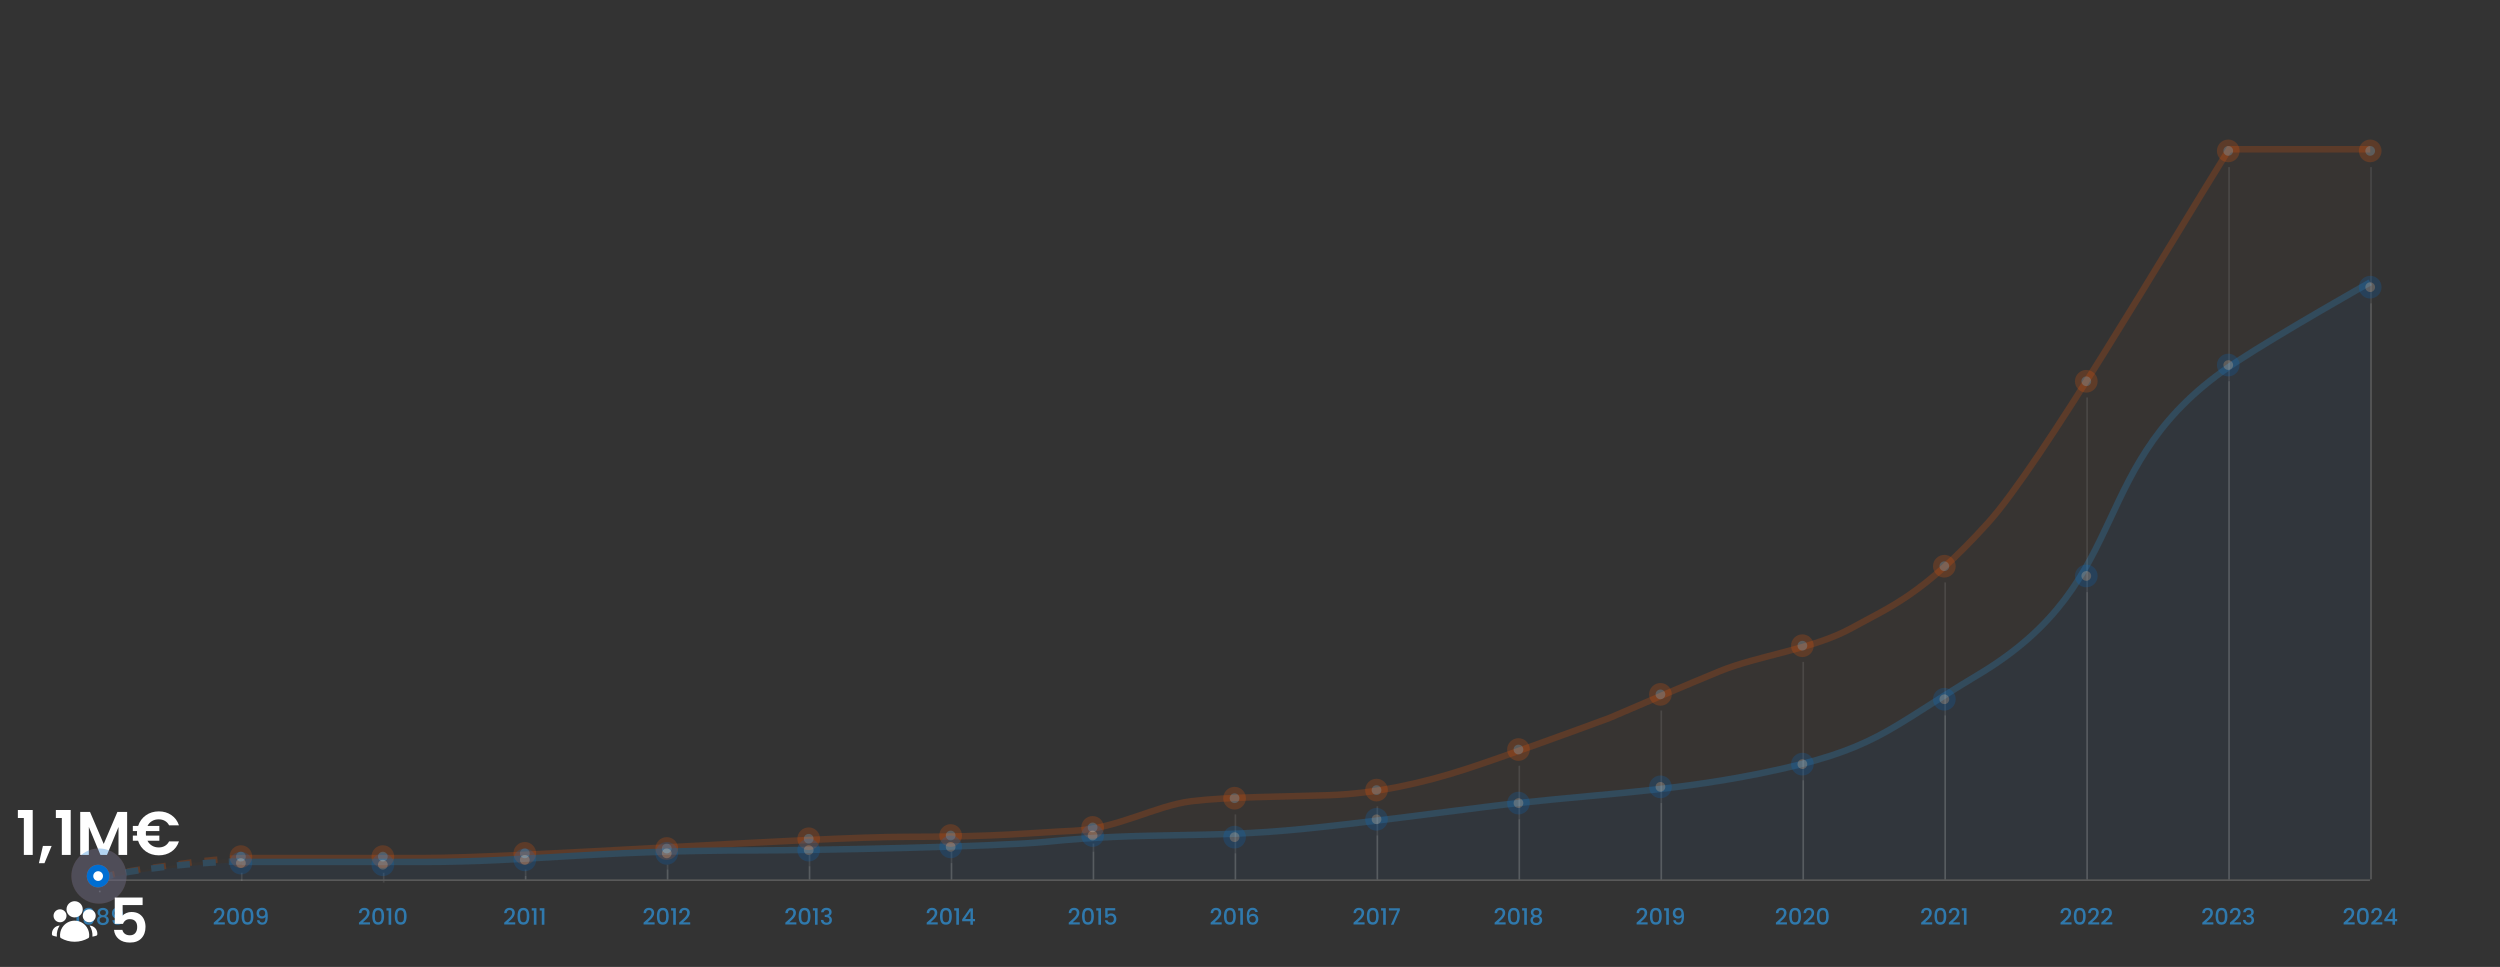 <svg width="1541" height="596" viewBox="0 0 1541 596" fill="none" xmlns="http://www.w3.org/2000/svg">
<rect x="0" y="0" width="1541" height="596" fill="#333333" stroke="none"/>
<g opacity="0.2">
<path d="M1461 92H1374C1335.47 153.92 1257.66 286.69 1225.29 322.411C1184.84 367.063 1165.02 373.97 1141.5 387.045C1117.97 400.119 1083.7 404.067 1060.17 413.688C1041.35 421.384 1006.92 436.137 992.063 442.551C971.836 450.034 925.933 466.776 904.137 473.881C876.893 482.762 847.997 489.176 819.101 490.162C790.205 491.149 756.769 491.149 734.478 493.863C712.187 496.576 688.657 510.885 661.413 512.118C634.168 513.352 616.831 515.819 559.039 515.819C501.248 515.819 318.792 528.893 261 528.893H149" stroke="#FF5900" stroke-width="4"/>
<path d="M150 529C141.419 529 124.5 530.5 107.5 533C92.219 535.247 69.215 537.667 61 542" stroke="#FF5900" stroke-width="4" stroke-dasharray="8 8"/>
<path opacity="0.1" d="M1374 92H1461V542H61C79.46 537.631 125.056 528.894 159.765 528.894L261 528.893C318.792 528.893 501.248 515.819 559.039 515.819C616.831 515.819 634.168 513.352 661.413 512.118C688.657 510.885 712.187 496.576 734.478 493.863C756.769 491.149 790.205 491.149 819.101 490.162C847.997 489.176 876.893 482.762 904.137 473.881C925.933 466.776 971.836 450.034 992.063 442.551C1006.92 436.137 1041.35 421.384 1060.17 413.688C1083.7 404.067 1117.97 400.12 1141.5 387.045C1165.02 373.97 1184.84 367.063 1225.29 322.411C1257.66 286.69 1335.47 153.92 1374 92Z" fill="#FF5900"/>
<path opacity="0.4" d="M1378.37 223.161C1406.23 204.919 1461 174 1461 174V542H61C79.46 538.427 125.056 531.281 159.765 531.281L261 531.282C327.467 531.282 364.293 524.183 466.689 524.183C498.648 524.183 614.971 521.973 645.431 518.84C706.082 512.602 743.017 517.058 803.684 510.9C838.905 507.324 879.871 501.924 914.892 497.465C976.629 489.605 1024.32 488.986 1084.65 476.804C1156.71 462.254 1162.06 450.131 1219.38 415.887C1318.44 356.711 1283.19 285.468 1378.37 223.161Z" fill="#0058AA"/>
<path d="M1461 174C1461 174 1406.23 204.919 1378.37 223.161C1283.19 285.468 1318.44 356.711 1219.38 415.887C1162.06 450.131 1156.71 462.254 1084.65 476.804C1024.32 488.986 976.629 489.605 914.892 497.465C879.871 501.924 838.905 507.324 803.684 510.9C743.017 517.058 706.082 512.602 645.431 518.84C614.971 521.973 498.648 524.183 466.689 524.183C364.293 524.183 327.467 531.282 261 531.282H149" stroke="#2DA8FF" stroke-width="4"/>
<path d="M149 531C140.516 531 121 532 104.5 534C89.339 535.838 69.122 538.333 61 542" stroke="#2DA8FF" stroke-width="4" stroke-dasharray="8 8"/>
</g>
<mask id="path-7-inside-1_1_5113" fill="white">
<path d="M61 542H1461V573H61V542Z"/>
</mask>
<path d="M61 542V543H1461V542V541H61V542Z" fill="white" fill-opacity="0.2" mask="url(#path-7-inside-1_1_5113)"/>
<g opacity="0.6">
<path d="M45.832 561.25V559.794H48.744V570H47.134V561.25H45.832ZM52.925 567.228C53.018 567.695 53.219 568.049 53.527 568.292C53.835 568.535 54.25 568.656 54.773 568.656C55.435 568.656 55.921 568.395 56.229 567.872C56.537 567.349 56.691 566.458 56.691 565.198C56.467 565.515 56.149 565.763 55.739 565.94C55.337 566.108 54.899 566.192 54.423 566.192C53.816 566.192 53.265 566.071 52.771 565.828C52.276 565.576 51.884 565.207 51.595 564.722C51.315 564.227 51.175 563.63 51.175 562.93C51.175 561.903 51.473 561.087 52.071 560.48C52.677 559.864 53.508 559.556 54.563 559.556C55.832 559.556 56.733 559.981 57.265 560.83C57.806 561.67 58.077 562.963 58.077 564.708C58.077 565.912 57.974 566.897 57.769 567.662C57.573 568.427 57.227 569.006 56.733 569.398C56.238 569.79 55.552 569.986 54.675 569.986C53.676 569.986 52.906 569.725 52.365 569.202C51.823 568.679 51.52 568.021 51.455 567.228H52.925ZM54.703 564.848C55.263 564.848 55.701 564.675 56.019 564.33C56.345 563.975 56.509 563.509 56.509 562.93C56.509 562.286 56.336 561.787 55.991 561.432C55.655 561.068 55.193 560.886 54.605 560.886C54.017 560.886 53.55 561.073 53.205 561.446C52.869 561.81 52.701 562.291 52.701 562.888C52.701 563.457 52.864 563.929 53.191 564.302C53.527 564.666 54.031 564.848 54.703 564.848ZM61.545 564.666C60.575 564.181 60.09 563.415 60.09 562.37C60.09 561.866 60.215 561.404 60.468 560.984C60.719 560.564 61.097 560.233 61.602 559.99C62.105 559.738 62.721 559.612 63.45 559.612C64.168 559.612 64.779 559.738 65.284 559.99C65.797 560.233 66.18 560.564 66.431 560.984C66.683 561.404 66.809 561.866 66.809 562.37C66.809 562.893 66.674 563.355 66.403 563.756C66.142 564.148 65.792 564.451 65.353 564.666C65.885 564.862 66.305 565.184 66.614 565.632C66.921 566.071 67.076 566.589 67.076 567.186C67.076 567.793 66.921 568.329 66.614 568.796C66.305 569.263 65.876 569.622 65.326 569.874C64.775 570.126 64.15 570.252 63.45 570.252C62.749 570.252 62.124 570.126 61.574 569.874C61.032 569.622 60.608 569.263 60.3 568.796C59.992 568.329 59.837 567.793 59.837 567.186C59.837 566.579 59.992 566.057 60.3 565.618C60.608 565.179 61.023 564.862 61.545 564.666ZM65.284 562.566C65.284 562.043 65.12 561.642 64.793 561.362C64.467 561.082 64.019 560.942 63.45 560.942C62.889 560.942 62.446 561.082 62.12 561.362C61.793 561.642 61.63 562.048 61.63 562.58C61.63 563.047 61.797 563.429 62.133 563.728C62.479 564.017 62.917 564.162 63.45 564.162C63.981 564.162 64.42 564.013 64.766 563.714C65.111 563.415 65.284 563.033 65.284 562.566ZM63.45 565.366C62.834 565.366 62.33 565.52 61.938 565.828C61.555 566.127 61.364 566.561 61.364 567.13C61.364 567.662 61.55 568.096 61.923 568.432C62.297 568.759 62.806 568.922 63.45 568.922C64.084 568.922 64.584 568.754 64.948 568.418C65.321 568.082 65.507 567.653 65.507 567.13C65.507 566.57 65.316 566.136 64.933 565.828C64.56 565.52 64.066 565.366 63.45 565.366ZM70.739 567.228C70.832 567.695 71.033 568.049 71.341 568.292C71.649 568.535 72.064 568.656 72.587 568.656C73.25 568.656 73.735 568.395 74.043 567.872C74.351 567.349 74.505 566.458 74.505 565.198C74.281 565.515 73.964 565.763 73.553 565.94C73.152 566.108 72.713 566.192 72.237 566.192C71.63 566.192 71.08 566.071 70.585 565.828C70.091 565.576 69.698 565.207 69.409 564.722C69.129 564.227 68.989 563.63 68.989 562.93C68.989 561.903 69.288 561.087 69.885 560.48C70.492 559.864 71.323 559.556 72.377 559.556C73.647 559.556 74.547 559.981 75.079 560.83C75.621 561.67 75.891 562.963 75.891 564.708C75.891 565.912 75.788 566.897 75.583 567.662C75.387 568.427 75.042 569.006 74.547 569.398C74.052 569.79 73.367 569.986 72.489 569.986C71.49 569.986 70.721 569.725 70.179 569.202C69.638 568.679 69.335 568.021 69.269 567.228H70.739ZM72.517 564.848C73.077 564.848 73.516 564.675 73.833 564.33C74.16 563.975 74.323 563.509 74.323 562.93C74.323 562.286 74.15 561.787 73.805 561.432C73.469 561.068 73.007 560.886 72.419 560.886C71.831 560.886 71.365 561.073 71.019 561.446C70.683 561.81 70.515 562.291 70.515 562.888C70.515 563.457 70.678 563.929 71.005 564.302C71.341 564.666 71.845 564.848 72.517 564.848Z" fill="#2DA8FF"/>
</g>
<g opacity="0.6">
<path d="M132.77 567.83C133.666 567.055 134.371 566.421 134.884 565.926C135.407 565.422 135.841 564.899 136.186 564.358C136.531 563.817 136.704 563.275 136.704 562.734C136.704 562.174 136.569 561.735 136.298 561.418C136.037 561.101 135.621 560.942 135.052 560.942C134.501 560.942 134.072 561.119 133.764 561.474C133.465 561.819 133.307 562.286 133.288 562.874H131.748C131.776 561.81 132.093 560.998 132.7 560.438C133.316 559.869 134.095 559.584 135.038 559.584C136.055 559.584 136.849 559.864 137.418 560.424C137.997 560.984 138.286 561.731 138.286 562.664C138.286 563.336 138.113 563.985 137.768 564.61C137.432 565.226 137.026 565.781 136.55 566.276C136.083 566.761 135.486 567.326 134.758 567.97L134.128 568.53H138.566V569.86H131.762V568.698L132.77 567.83ZM139.968 564.764C139.968 563.149 140.239 561.889 140.78 560.984C141.331 560.069 142.273 559.612 143.608 559.612C144.943 559.612 145.881 560.069 146.422 560.984C146.973 561.889 147.248 563.149 147.248 564.764C147.248 566.397 146.973 567.676 146.422 568.6C145.881 569.515 144.943 569.972 143.608 569.972C142.273 569.972 141.331 569.515 140.78 568.6C140.239 567.676 139.968 566.397 139.968 564.764ZM145.68 564.764C145.68 564.008 145.629 563.369 145.526 562.846C145.433 562.323 145.237 561.899 144.938 561.572C144.639 561.236 144.196 561.068 143.608 561.068C143.02 561.068 142.577 561.236 142.278 561.572C141.979 561.899 141.779 562.323 141.676 562.846C141.583 563.369 141.536 564.008 141.536 564.764C141.536 565.548 141.583 566.206 141.676 566.738C141.769 567.27 141.965 567.699 142.264 568.026C142.572 568.353 143.02 568.516 143.608 568.516C144.196 568.516 144.639 568.353 144.938 568.026C145.246 567.699 145.447 567.27 145.54 566.738C145.633 566.206 145.68 565.548 145.68 564.764ZM148.937 564.764C148.937 563.149 149.207 561.889 149.749 560.984C150.299 560.069 151.242 559.612 152.577 559.612C153.911 559.612 154.849 560.069 155.391 560.984C155.941 561.889 156.217 563.149 156.217 564.764C156.217 566.397 155.941 567.676 155.391 568.6C154.849 569.515 153.911 569.972 152.577 569.972C151.242 569.972 150.299 569.515 149.749 568.6C149.207 567.676 148.937 566.397 148.937 564.764ZM154.649 564.764C154.649 564.008 154.597 563.369 154.495 562.846C154.401 562.323 154.205 561.899 153.907 561.572C153.608 561.236 153.165 561.068 152.577 561.068C151.989 561.068 151.545 561.236 151.247 561.572C150.948 561.899 150.747 562.323 150.645 562.846C150.551 563.369 150.505 564.008 150.505 564.764C150.505 565.548 150.551 566.206 150.645 566.738C150.738 567.27 150.934 567.699 151.233 568.026C151.541 568.353 151.989 568.516 152.577 568.516C153.165 568.516 153.608 568.353 153.907 568.026C154.215 567.699 154.415 567.27 154.509 566.738C154.602 566.206 154.649 565.548 154.649 564.764ZM159.893 567.228C159.987 567.695 160.187 568.049 160.495 568.292C160.803 568.535 161.219 568.656 161.741 568.656C162.404 568.656 162.889 568.395 163.197 567.872C163.505 567.349 163.659 566.458 163.659 565.198C163.435 565.515 163.118 565.763 162.707 565.94C162.306 566.108 161.867 566.192 161.391 566.192C160.785 566.192 160.234 566.071 159.739 565.828C159.245 565.576 158.853 565.207 158.563 564.722C158.283 564.227 158.143 563.63 158.143 562.93C158.143 561.903 158.442 561.087 159.039 560.48C159.646 559.864 160.477 559.556 161.531 559.556C162.801 559.556 163.701 559.981 164.233 560.83C164.775 561.67 165.045 562.963 165.045 564.708C165.045 565.912 164.943 566.897 164.737 567.662C164.541 568.427 164.196 569.006 163.701 569.398C163.207 569.79 162.521 569.986 161.643 569.986C160.645 569.986 159.875 569.725 159.333 569.202C158.792 568.679 158.489 568.021 158.423 567.228H159.893ZM161.671 564.848C162.231 564.848 162.67 564.675 162.987 564.33C163.314 563.975 163.477 563.509 163.477 562.93C163.477 562.286 163.305 561.787 162.959 561.432C162.623 561.068 162.161 560.886 161.573 560.886C160.985 560.886 160.519 561.073 160.173 561.446C159.837 561.81 159.669 562.291 159.669 562.888C159.669 563.457 159.833 563.929 160.159 564.302C160.495 564.666 160.999 564.848 161.671 564.848Z" fill="#2DA8FF"/>
</g>
<g opacity="0.6">
<path d="M222.266 567.83C223.162 567.055 223.867 566.421 224.38 565.926C224.903 565.422 225.337 564.899 225.682 564.358C226.027 563.817 226.2 563.275 226.2 562.734C226.2 562.174 226.065 561.735 225.794 561.418C225.533 561.101 225.117 560.942 224.548 560.942C223.997 560.942 223.568 561.119 223.26 561.474C222.961 561.819 222.803 562.286 222.784 562.874H221.244C221.272 561.81 221.589 560.998 222.196 560.438C222.812 559.869 223.591 559.584 224.534 559.584C225.551 559.584 226.345 559.864 226.914 560.424C227.493 560.984 227.782 561.731 227.782 562.664C227.782 563.336 227.609 563.985 227.264 564.61C226.928 565.226 226.522 565.781 226.046 566.276C225.579 566.761 224.982 567.326 224.254 567.97L223.624 568.53H228.062V569.86H221.258V568.698L222.266 567.83ZM229.464 564.764C229.464 563.149 229.735 561.889 230.276 560.984C230.827 560.069 231.769 559.612 233.104 559.612C234.439 559.612 235.377 560.069 235.918 560.984C236.469 561.889 236.744 563.149 236.744 564.764C236.744 566.397 236.469 567.676 235.918 568.6C235.377 569.515 234.439 569.972 233.104 569.972C231.769 569.972 230.827 569.515 230.276 568.6C229.735 567.676 229.464 566.397 229.464 564.764ZM235.176 564.764C235.176 564.008 235.125 563.369 235.022 562.846C234.929 562.323 234.733 561.899 234.434 561.572C234.135 561.236 233.692 561.068 233.104 561.068C232.516 561.068 232.073 561.236 231.774 561.572C231.475 561.899 231.275 562.323 231.172 562.846C231.079 563.369 231.032 564.008 231.032 564.764C231.032 565.548 231.079 566.206 231.172 566.738C231.265 567.27 231.461 567.699 231.76 568.026C232.068 568.353 232.516 568.516 233.104 568.516C233.692 568.516 234.135 568.353 234.434 568.026C234.742 567.699 234.943 567.27 235.036 566.738C235.129 566.206 235.176 565.548 235.176 564.764ZM238.223 561.25V559.794H241.135V570H239.525V561.25H238.223ZM243.327 564.764C243.327 563.149 243.598 561.889 244.139 560.984C244.69 560.069 245.633 559.612 246.967 559.612C248.302 559.612 249.24 560.069 249.781 560.984C250.332 561.889 250.607 563.149 250.607 564.764C250.607 566.397 250.332 567.676 249.781 568.6C249.24 569.515 248.302 569.972 246.967 569.972C245.633 569.972 244.69 569.515 244.139 568.6C243.598 567.676 243.327 566.397 243.327 564.764ZM249.039 564.764C249.039 564.008 248.988 563.369 248.885 562.846C248.792 562.323 248.596 561.899 248.297 561.572C247.999 561.236 247.555 561.068 246.967 561.068C246.379 561.068 245.936 561.236 245.637 561.572C245.339 561.899 245.138 562.323 245.035 562.846C244.942 563.369 244.895 564.008 244.895 564.764C244.895 565.548 244.942 566.206 245.035 566.738C245.129 567.27 245.325 567.699 245.623 568.026C245.931 568.353 246.379 568.516 246.967 568.516C247.555 568.516 247.999 568.353 248.297 568.026C248.605 567.699 248.806 567.27 248.899 566.738C248.993 566.206 249.039 565.548 249.039 564.764Z" fill="#2DA8FF"/>
</g>
<g opacity="0.6">
<path d="M311.803 567.83C312.699 567.055 313.404 566.421 313.917 565.926C314.44 565.422 314.874 564.899 315.219 564.358C315.564 563.817 315.737 563.275 315.737 562.734C315.737 562.174 315.602 561.735 315.331 561.418C315.07 561.101 314.654 560.942 314.085 560.942C313.534 560.942 313.105 561.119 312.797 561.474C312.498 561.819 312.34 562.286 312.321 562.874H310.781C310.809 561.81 311.126 560.998 311.733 560.438C312.349 559.869 313.128 559.584 314.071 559.584C315.088 559.584 315.882 559.864 316.451 560.424C317.03 560.984 317.319 561.731 317.319 562.664C317.319 563.336 317.146 563.985 316.801 564.61C316.465 565.226 316.059 565.781 315.583 566.276C315.116 566.761 314.519 567.326 313.791 567.97L313.161 568.53H317.599V569.86H310.795V568.698L311.803 567.83ZM319.001 564.764C319.001 563.149 319.272 561.889 319.813 560.984C320.364 560.069 321.307 559.612 322.641 559.612C323.976 559.612 324.914 560.069 325.455 560.984C326.006 561.889 326.281 563.149 326.281 564.764C326.281 566.397 326.006 567.676 325.455 568.6C324.914 569.515 323.976 569.972 322.641 569.972C321.307 569.972 320.364 569.515 319.813 568.6C319.272 567.676 319.001 566.397 319.001 564.764ZM324.713 564.764C324.713 564.008 324.662 563.369 324.559 562.846C324.466 562.323 324.27 561.899 323.971 561.572C323.673 561.236 323.229 561.068 322.641 561.068C322.053 561.068 321.61 561.236 321.311 561.572C321.013 561.899 320.812 562.323 320.709 562.846C320.616 563.369 320.569 564.008 320.569 564.764C320.569 565.548 320.616 566.206 320.709 566.738C320.803 567.27 320.999 567.699 321.297 568.026C321.605 568.353 322.053 568.516 322.641 568.516C323.229 568.516 323.673 568.353 323.971 568.026C324.279 567.699 324.48 567.27 324.573 566.738C324.667 566.206 324.713 565.548 324.713 564.764ZM327.76 561.25V559.794H330.672V570H329.062V561.25H327.76ZM332.654 561.25V559.794H335.566V570H333.956V561.25H332.654Z" fill="#2DA8FF"/>
</g>
<g opacity="0.6">
<path d="M397.71 567.83C398.606 567.055 399.311 566.421 399.824 565.926C400.347 565.422 400.781 564.899 401.126 564.358C401.472 563.817 401.644 563.275 401.644 562.734C401.644 562.174 401.509 561.735 401.238 561.418C400.977 561.101 400.562 560.942 399.992 560.942C399.442 560.942 399.012 561.119 398.704 561.474C398.406 561.819 398.247 562.286 398.228 562.874H396.688C396.716 561.81 397.034 560.998 397.64 560.438C398.256 559.869 399.036 559.584 399.978 559.584C400.996 559.584 401.789 559.864 402.358 560.424C402.937 560.984 403.226 561.731 403.226 562.664C403.226 563.336 403.054 563.985 402.708 564.61C402.372 565.226 401.966 565.781 401.49 566.276C401.024 566.761 400.426 567.326 399.698 567.97L399.068 568.53H403.506V569.86H396.702V568.698L397.71 567.83ZM404.908 564.764C404.908 563.149 405.179 561.889 405.72 560.984C406.271 560.069 407.214 559.612 408.548 559.612C409.883 559.612 410.821 560.069 411.362 560.984C411.913 561.889 412.188 563.149 412.188 564.764C412.188 566.397 411.913 567.676 411.362 568.6C410.821 569.515 409.883 569.972 408.548 569.972C407.214 569.972 406.271 569.515 405.72 568.6C405.179 567.676 404.908 566.397 404.908 564.764ZM410.62 564.764C410.62 564.008 410.569 563.369 410.466 562.846C410.373 562.323 410.177 561.899 409.878 561.572C409.58 561.236 409.136 561.068 408.548 561.068C407.96 561.068 407.517 561.236 407.218 561.572C406.92 561.899 406.719 562.323 406.616 562.846C406.523 563.369 406.476 564.008 406.476 564.764C406.476 565.548 406.523 566.206 406.616 566.738C406.71 567.27 406.906 567.699 407.204 568.026C407.512 568.353 407.96 568.516 408.548 568.516C409.136 568.516 409.58 568.353 409.878 568.026C410.186 567.699 410.387 567.27 410.48 566.738C410.574 566.206 410.62 565.548 410.62 564.764ZM413.667 561.25V559.794H416.579V570H414.969V561.25H413.667ZM419.654 567.83C420.55 567.055 421.254 566.421 421.768 565.926C422.29 565.422 422.724 564.899 423.07 564.358C423.415 563.817 423.588 563.275 423.588 562.734C423.588 562.174 423.452 561.735 423.182 561.418C422.92 561.101 422.505 560.942 421.936 560.942C421.385 560.942 420.956 561.119 420.648 561.474C420.349 561.819 420.19 562.286 420.172 562.874H418.632C418.66 561.81 418.977 560.998 419.584 560.438C420.2 559.869 420.979 559.584 421.922 559.584C422.939 559.584 423.732 559.864 424.302 560.424C424.88 560.984 425.17 561.731 425.17 562.664C425.17 563.336 424.997 563.985 424.652 564.61C424.316 565.226 423.91 565.781 423.434 566.276C422.967 566.761 422.37 567.326 421.642 567.97L421.012 568.53H425.45V569.86H418.646V568.698L419.654 567.83Z" fill="#2DA8FF"/>
</g>
<g opacity="0.6">
<path d="M485.094 567.83C485.99 567.055 486.695 566.421 487.208 565.926C487.731 565.422 488.165 564.899 488.51 564.358C488.855 563.817 489.028 563.275 489.028 562.734C489.028 562.174 488.893 561.735 488.622 561.418C488.361 561.101 487.945 560.942 487.376 560.942C486.825 560.942 486.396 561.119 486.088 561.474C485.789 561.819 485.631 562.286 485.612 562.874H484.072C484.1 561.81 484.417 560.998 485.024 560.438C485.64 559.869 486.419 559.584 487.362 559.584C488.379 559.584 489.173 559.864 489.742 560.424C490.321 560.984 490.61 561.731 490.61 562.664C490.61 563.336 490.437 563.985 490.092 564.61C489.756 565.226 489.35 565.781 488.874 566.276C488.407 566.761 487.81 567.326 487.082 567.97L486.452 568.53H490.89V569.86H484.086V568.698L485.094 567.83ZM492.292 564.764C492.292 563.149 492.563 561.889 493.104 560.984C493.655 560.069 494.598 559.612 495.932 559.612C497.267 559.612 498.205 560.069 498.746 560.984C499.297 561.889 499.572 563.149 499.572 564.764C499.572 566.397 499.297 567.676 498.746 568.6C498.205 569.515 497.267 569.972 495.932 569.972C494.598 569.972 493.655 569.515 493.104 568.6C492.563 567.676 492.292 566.397 492.292 564.764ZM498.004 564.764C498.004 564.008 497.953 563.369 497.85 562.846C497.757 562.323 497.561 561.899 497.262 561.572C496.964 561.236 496.52 561.068 495.932 561.068C495.344 561.068 494.901 561.236 494.602 561.572C494.304 561.899 494.103 562.323 494 562.846C493.907 563.369 493.86 564.008 493.86 564.764C493.86 565.548 493.907 566.206 494 566.738C494.094 567.27 494.29 567.699 494.588 568.026C494.896 568.353 495.344 568.516 495.932 568.516C496.52 568.516 496.964 568.353 497.262 568.026C497.57 567.699 497.771 567.27 497.864 566.738C497.958 566.206 498.004 565.548 498.004 564.764ZM501.051 561.25V559.794H503.963V570H502.353V561.25H501.051ZM506.127 562.314C506.183 561.446 506.515 560.769 507.121 560.284C507.737 559.799 508.521 559.556 509.473 559.556C510.127 559.556 510.691 559.673 511.167 559.906C511.643 560.139 512.003 560.457 512.245 560.858C512.488 561.259 512.609 561.712 512.609 562.216C512.609 562.795 512.455 563.289 512.147 563.7C511.839 564.111 511.471 564.386 511.041 564.526V564.582C511.592 564.75 512.021 565.058 512.329 565.506C512.637 565.945 512.791 566.509 512.791 567.2C512.791 567.751 512.665 568.241 512.413 568.67C512.161 569.099 511.788 569.44 511.293 569.692C510.799 569.935 510.206 570.056 509.515 570.056C508.507 570.056 507.677 569.799 507.023 569.286C506.379 568.763 506.034 568.017 505.987 567.046H507.527C507.565 567.541 507.756 567.947 508.101 568.264C508.447 568.572 508.913 568.726 509.501 568.726C510.071 568.726 510.509 568.572 510.817 568.264C511.125 567.947 511.279 567.541 511.279 567.046C511.279 566.393 511.069 565.931 510.649 565.66C510.239 565.38 509.604 565.24 508.745 565.24H508.381V563.924H508.759C509.515 563.915 510.089 563.789 510.481 563.546C510.883 563.303 511.083 562.921 511.083 562.398C511.083 561.95 510.939 561.595 510.649 561.334C510.36 561.063 509.949 560.928 509.417 560.928C508.895 560.928 508.489 561.063 508.199 561.334C507.91 561.595 507.737 561.922 507.681 562.314H506.127Z" fill="#2DA8FF"/>
</g>
<g opacity="0.6">
<path d="M572.218 567.83C573.114 567.055 573.819 566.421 574.332 565.926C574.855 565.422 575.289 564.899 575.634 564.358C575.979 563.817 576.152 563.275 576.152 562.734C576.152 562.174 576.017 561.735 575.746 561.418C575.485 561.101 575.069 560.942 574.5 560.942C573.949 560.942 573.52 561.119 573.212 561.474C572.913 561.819 572.755 562.286 572.736 562.874H571.196C571.224 561.81 571.541 560.998 572.148 560.438C572.764 559.869 573.543 559.584 574.486 559.584C575.503 559.584 576.297 559.864 576.866 560.424C577.445 560.984 577.734 561.731 577.734 562.664C577.734 563.336 577.561 563.985 577.216 564.61C576.88 565.226 576.474 565.781 575.998 566.276C575.531 566.761 574.934 567.326 574.206 567.97L573.576 568.53H578.014V569.86H571.21V568.698L572.218 567.83ZM579.416 564.764C579.416 563.149 579.687 561.889 580.228 560.984C580.779 560.069 581.722 559.612 583.056 559.612C584.391 559.612 585.329 560.069 585.87 560.984C586.421 561.889 586.696 563.149 586.696 564.764C586.696 566.397 586.421 567.676 585.87 568.6C585.329 569.515 584.391 569.972 583.056 569.972C581.722 569.972 580.779 569.515 580.228 568.6C579.687 567.676 579.416 566.397 579.416 564.764ZM585.128 564.764C585.128 564.008 585.077 563.369 584.974 562.846C584.881 562.323 584.685 561.899 584.386 561.572C584.088 561.236 583.644 561.068 583.056 561.068C582.468 561.068 582.025 561.236 581.726 561.572C581.428 561.899 581.227 562.323 581.124 562.846C581.031 563.369 580.984 564.008 580.984 564.764C580.984 565.548 581.031 566.206 581.124 566.738C581.218 567.27 581.414 567.699 581.712 568.026C582.02 568.353 582.468 568.516 583.056 568.516C583.644 568.516 584.088 568.353 584.386 568.026C584.694 567.699 584.895 567.27 584.988 566.738C585.082 566.206 585.128 565.548 585.128 564.764ZM588.175 561.25V559.794H591.087V570H589.477V561.25H588.175ZM593.083 567.872V566.668L597.787 559.92H599.719V566.486H601.021V567.872H599.719V570H598.151V567.872H593.083ZM598.221 561.544L594.917 566.486H598.221V561.544Z" fill="#2DA8FF"/>
</g>
<g opacity="0.6">
<path d="M659.78 567.83C660.676 567.055 661.38 566.421 661.894 565.926C662.416 565.422 662.85 564.899 663.196 564.358C663.541 563.817 663.714 563.275 663.714 562.734C663.714 562.174 663.578 561.735 663.308 561.418C663.046 561.101 662.631 560.942 662.062 560.942C661.511 560.942 661.082 561.119 660.774 561.474C660.475 561.819 660.316 562.286 660.298 562.874H658.758C658.786 561.81 659.103 560.998 659.71 560.438C660.326 559.869 661.105 559.584 662.048 559.584C663.065 559.584 663.858 559.864 664.428 560.424C665.006 560.984 665.296 561.731 665.296 562.664C665.296 563.336 665.123 563.985 664.778 564.61C664.442 565.226 664.036 565.781 663.56 566.276C663.093 566.761 662.496 567.326 661.768 567.97L661.138 568.53H665.576V569.86H658.772V568.698L659.78 567.83ZM666.978 564.764C666.978 563.149 667.248 561.889 667.79 560.984C668.34 560.069 669.283 559.612 670.618 559.612C671.952 559.612 672.89 560.069 673.432 560.984C673.982 561.889 674.258 563.149 674.258 564.764C674.258 566.397 673.982 567.676 673.432 568.6C672.89 569.515 671.952 569.972 670.618 569.972C669.283 569.972 668.34 569.515 667.79 568.6C667.248 567.676 666.978 566.397 666.978 564.764ZM672.69 564.764C672.69 564.008 672.638 563.369 672.536 562.846C672.442 562.323 672.246 561.899 671.948 561.572C671.649 561.236 671.206 561.068 670.618 561.068C670.03 561.068 669.586 561.236 669.288 561.572C668.989 561.899 668.788 562.323 668.686 562.846C668.592 563.369 668.546 564.008 668.546 564.764C668.546 565.548 668.592 566.206 668.686 566.738C668.779 567.27 668.975 567.699 669.274 568.026C669.582 568.353 670.03 568.516 670.618 568.516C671.206 568.516 671.649 568.353 671.948 568.026C672.256 567.699 672.456 567.27 672.55 566.738C672.643 566.206 672.69 565.548 672.69 564.764ZM675.736 561.25V559.794H678.648V570H677.038V561.25H675.736ZM687.421 561.166H682.731V563.952C682.927 563.691 683.216 563.471 683.599 563.294C683.991 563.117 684.406 563.028 684.845 563.028C685.629 563.028 686.264 563.196 686.749 563.532C687.244 563.868 687.594 564.293 687.799 564.806C688.014 565.319 688.121 565.861 688.121 566.43C688.121 567.121 687.986 567.737 687.715 568.278C687.454 568.81 687.057 569.23 686.525 569.538C686.002 569.846 685.358 570 684.593 570C683.576 570 682.759 569.748 682.143 569.244C681.527 568.74 681.158 568.073 681.037 567.242H682.591C682.694 567.681 682.922 568.031 683.277 568.292C683.632 568.544 684.075 568.67 684.607 568.67C685.27 568.67 685.764 568.469 686.091 568.068C686.427 567.667 686.595 567.135 686.595 566.472C686.595 565.8 686.427 565.287 686.091 564.932C685.755 564.568 685.26 564.386 684.607 564.386C684.15 564.386 683.762 564.503 683.445 564.736C683.137 564.96 682.913 565.268 682.773 565.66H681.261V559.766H687.421V561.166Z" fill="#2DA8FF"/>
</g>
<g opacity="0.6">
<path d="M747.259 567.83C748.155 567.055 748.86 566.421 749.373 565.926C749.896 565.422 750.33 564.899 750.675 564.358C751.02 563.817 751.193 563.275 751.193 562.734C751.193 562.174 751.058 561.735 750.787 561.418C750.526 561.101 750.11 560.942 749.541 560.942C748.99 560.942 748.561 561.119 748.253 561.474C747.954 561.819 747.796 562.286 747.777 562.874H746.237C746.265 561.81 746.582 560.998 747.189 560.438C747.805 559.869 748.584 559.584 749.527 559.584C750.544 559.584 751.338 559.864 751.907 560.424C752.486 560.984 752.775 561.731 752.775 562.664C752.775 563.336 752.602 563.985 752.257 564.61C751.921 565.226 751.515 565.781 751.039 566.276C750.572 566.761 749.975 567.326 749.247 567.97L748.617 568.53H753.055V569.86H746.251V568.698L747.259 567.83ZM754.457 564.764C754.457 563.149 754.728 561.889 755.269 560.984C755.82 560.069 756.763 559.612 758.097 559.612C759.432 559.612 760.37 560.069 760.911 560.984C761.462 561.889 761.737 563.149 761.737 564.764C761.737 566.397 761.462 567.676 760.911 568.6C760.37 569.515 759.432 569.972 758.097 569.972C756.763 569.972 755.82 569.515 755.269 568.6C754.728 567.676 754.457 566.397 754.457 564.764ZM760.169 564.764C760.169 564.008 760.118 563.369 760.015 562.846C759.922 562.323 759.726 561.899 759.427 561.572C759.129 561.236 758.685 561.068 758.097 561.068C757.509 561.068 757.066 561.236 756.767 561.572C756.469 561.899 756.268 562.323 756.165 562.846C756.072 563.369 756.025 564.008 756.025 564.764C756.025 565.548 756.072 566.206 756.165 566.738C756.259 567.27 756.455 567.699 756.753 568.026C757.061 568.353 757.509 568.516 758.097 568.516C758.685 568.516 759.129 568.353 759.427 568.026C759.735 567.699 759.936 567.27 760.029 566.738C760.123 566.206 760.169 565.548 760.169 564.764ZM763.216 561.25V559.794H766.128V570H764.518V561.25H763.216ZM773.808 562.16C773.706 561.731 773.519 561.409 773.248 561.194C772.978 560.979 772.6 560.872 772.114 560.872C771.377 560.872 770.826 561.157 770.462 561.726C770.098 562.286 769.907 563.219 769.888 564.526C770.131 564.115 770.486 563.798 770.952 563.574C771.419 563.35 771.923 563.238 772.464 563.238C773.08 563.238 773.622 563.373 774.088 563.644C774.564 563.905 774.933 564.288 775.194 564.792C775.465 565.296 775.6 565.898 775.6 566.598C775.6 567.251 775.47 567.835 775.208 568.348C774.956 568.861 774.578 569.267 774.074 569.566C773.57 569.855 772.964 570 772.254 570C771.293 570 770.537 569.79 769.986 569.37C769.445 568.941 769.062 568.339 768.838 567.564C768.624 566.789 768.516 565.823 768.516 564.666C768.516 561.25 769.72 559.542 772.128 559.542C773.062 559.542 773.794 559.794 774.326 560.298C774.868 560.802 775.185 561.423 775.278 562.16H773.808ZM772.114 564.582C771.545 564.582 771.06 564.755 770.658 565.1C770.266 565.436 770.07 565.926 770.07 566.57C770.07 567.214 770.252 567.727 770.616 568.11C770.99 568.483 771.508 568.67 772.17 568.67C772.758 568.67 773.22 568.488 773.556 568.124C773.902 567.76 774.074 567.275 774.074 566.668C774.074 566.033 773.906 565.529 773.57 565.156C773.244 564.773 772.758 564.582 772.114 564.582Z" fill="#2DA8FF"/>
</g>
<g opacity="0.6">
<path d="M835.333 567.83C836.229 567.055 836.934 566.421 837.447 565.926C837.97 565.422 838.404 564.899 838.749 564.358C839.095 563.817 839.267 563.275 839.267 562.734C839.267 562.174 839.132 561.735 838.861 561.418C838.6 561.101 838.185 560.942 837.615 560.942C837.065 560.942 836.635 561.119 836.327 561.474C836.029 561.819 835.87 562.286 835.851 562.874H834.311C834.339 561.81 834.657 560.998 835.263 560.438C835.879 559.869 836.659 559.584 837.601 559.584C838.619 559.584 839.412 559.864 839.981 560.424C840.56 560.984 840.849 561.731 840.849 562.664C840.849 563.336 840.677 563.985 840.331 564.61C839.995 565.226 839.589 565.781 839.113 566.276C838.647 566.761 838.049 567.326 837.321 567.97L836.691 568.53H841.129V569.86H834.325V568.698L835.333 567.83ZM842.531 564.764C842.531 563.149 842.802 561.889 843.343 560.984C843.894 560.069 844.837 559.612 846.171 559.612C847.506 559.612 848.444 560.069 848.985 560.984C849.536 561.889 849.811 563.149 849.811 564.764C849.811 566.397 849.536 567.676 848.985 568.6C848.444 569.515 847.506 569.972 846.171 569.972C844.837 569.972 843.894 569.515 843.343 568.6C842.802 567.676 842.531 566.397 842.531 564.764ZM848.243 564.764C848.243 564.008 848.192 563.369 848.089 562.846C847.996 562.323 847.8 561.899 847.501 561.572C847.203 561.236 846.759 561.068 846.171 561.068C845.583 561.068 845.14 561.236 844.841 561.572C844.543 561.899 844.342 562.323 844.239 562.846C844.146 563.369 844.099 564.008 844.099 564.764C844.099 565.548 844.146 566.206 844.239 566.738C844.333 567.27 844.529 567.699 844.827 568.026C845.135 568.353 845.583 568.516 846.171 568.516C846.759 568.516 847.203 568.353 847.501 568.026C847.809 567.699 848.01 567.27 848.103 566.738C848.197 566.206 848.243 565.548 848.243 564.764ZM851.29 561.25V559.794H854.202V570H852.592V561.25H851.29ZM862.863 561.026L858.971 570H857.361L861.295 561.194H856.115V559.836H862.863V561.026Z" fill="#2DA8FF"/>
</g>
<g opacity="0.6">
<path d="M922.286 567.83C923.182 567.055 923.887 566.421 924.4 565.926C924.923 565.422 925.357 564.899 925.702 564.358C926.048 563.817 926.22 563.275 926.22 562.734C926.22 562.174 926.085 561.735 925.814 561.418C925.553 561.101 925.138 560.942 924.568 560.942C924.018 560.942 923.588 561.119 923.28 561.474C922.982 561.819 922.823 562.286 922.804 562.874H921.264C921.292 561.81 921.61 560.998 922.216 560.438C922.832 559.869 923.612 559.584 924.554 559.584C925.572 559.584 926.365 559.864 926.934 560.424C927.513 560.984 927.802 561.731 927.802 562.664C927.802 563.336 927.63 563.985 927.284 564.61C926.948 565.226 926.542 565.781 926.066 566.276C925.6 566.761 925.002 567.326 924.274 567.97L923.644 568.53H928.082V569.86H921.278V568.698L922.286 567.83ZM929.485 564.764C929.485 563.149 929.755 561.889 930.297 560.984C930.847 560.069 931.79 559.612 933.125 559.612C934.459 559.612 935.397 560.069 935.939 560.984C936.489 561.889 936.765 563.149 936.765 564.764C936.765 566.397 936.489 567.676 935.939 568.6C935.397 569.515 934.459 569.972 933.125 569.972C931.79 569.972 930.847 569.515 930.297 568.6C929.755 567.676 929.485 566.397 929.485 564.764ZM935.197 564.764C935.197 564.008 935.145 563.369 935.043 562.846C934.949 562.323 934.753 561.899 934.455 561.572C934.156 561.236 933.713 561.068 933.125 561.068C932.537 561.068 932.093 561.236 931.795 561.572C931.496 561.899 931.295 562.323 931.193 562.846C931.099 563.369 931.053 564.008 931.053 564.764C931.053 565.548 931.099 566.206 931.193 566.738C931.286 567.27 931.482 567.699 931.781 568.026C932.089 568.353 932.537 568.516 933.125 568.516C933.713 568.516 934.156 568.353 934.455 568.026C934.763 567.699 934.963 567.27 935.057 566.738C935.15 566.206 935.197 565.548 935.197 564.764ZM938.243 561.25V559.794H941.155V570H939.545V561.25H938.243ZM945.07 564.666C944.099 564.181 943.614 563.415 943.614 562.37C943.614 561.866 943.74 561.404 943.992 560.984C944.244 560.564 944.622 560.233 945.126 559.99C945.63 559.738 946.246 559.612 946.974 559.612C947.692 559.612 948.304 559.738 948.808 559.99C949.321 560.233 949.704 560.564 949.956 560.984C950.208 561.404 950.334 561.866 950.334 562.37C950.334 562.893 950.198 563.355 949.928 563.756C949.666 564.148 949.316 564.451 948.878 564.666C949.41 564.862 949.83 565.184 950.138 565.632C950.446 566.071 950.6 566.589 950.6 567.186C950.6 567.793 950.446 568.329 950.138 568.796C949.83 569.263 949.4 569.622 948.85 569.874C948.299 570.126 947.674 570.252 946.974 570.252C946.274 570.252 945.648 570.126 945.098 569.874C944.556 569.622 944.132 569.263 943.824 568.796C943.516 568.329 943.362 567.793 943.362 567.186C943.362 566.579 943.516 566.057 943.824 565.618C944.132 565.179 944.547 564.862 945.07 564.666ZM948.808 562.566C948.808 562.043 948.644 561.642 948.318 561.362C947.991 561.082 947.543 560.942 946.974 560.942C946.414 560.942 945.97 561.082 945.644 561.362C945.317 561.642 945.154 562.048 945.154 562.58C945.154 563.047 945.322 563.429 945.658 563.728C946.003 564.017 946.442 564.162 946.974 564.162C947.506 564.162 947.944 564.013 948.29 563.714C948.635 563.415 948.808 563.033 948.808 562.566ZM946.974 565.366C946.358 565.366 945.854 565.52 945.462 565.828C945.079 566.127 944.888 566.561 944.888 567.13C944.888 567.662 945.074 568.096 945.448 568.432C945.821 568.759 946.33 568.922 946.974 568.922C947.608 568.922 948.108 568.754 948.472 568.418C948.845 568.082 949.032 567.653 949.032 567.13C949.032 566.57 948.84 566.136 948.458 565.828C948.084 565.52 947.59 565.366 946.974 565.366Z" fill="#2DA8FF"/>
</g>
<g opacity="0.6">
<path d="M1009.81 567.83C1010.7 567.055 1011.41 566.421 1011.92 565.926C1012.44 565.422 1012.88 564.899 1013.22 564.358C1013.57 563.817 1013.74 563.275 1013.74 562.734C1013.74 562.174 1013.61 561.735 1013.33 561.418C1013.07 561.101 1012.66 560.942 1012.09 560.942C1011.54 560.942 1011.11 561.119 1010.8 561.474C1010.5 561.819 1010.34 562.286 1010.32 562.874H1008.78C1008.81 561.81 1009.13 560.998 1009.74 560.438C1010.35 559.869 1011.13 559.584 1012.07 559.584C1013.09 559.584 1013.89 559.864 1014.45 560.424C1015.03 560.984 1015.32 561.731 1015.32 562.664C1015.32 563.336 1015.15 563.985 1014.8 564.61C1014.47 565.226 1014.06 565.781 1013.59 566.276C1013.12 566.761 1012.52 567.326 1011.79 567.97L1011.16 568.53H1015.6V569.86H1008.8V568.698L1009.81 567.83ZM1017.01 564.764C1017.01 563.149 1017.28 561.889 1017.82 560.984C1018.37 560.069 1019.31 559.612 1020.65 559.612C1021.98 559.612 1022.92 560.069 1023.46 560.984C1024.01 561.889 1024.29 563.149 1024.29 564.764C1024.29 566.397 1024.01 567.676 1023.46 568.6C1022.92 569.515 1021.98 569.972 1020.65 569.972C1019.31 569.972 1018.37 569.515 1017.82 568.6C1017.28 567.676 1017.01 566.397 1017.01 564.764ZM1022.72 564.764C1022.72 564.008 1022.67 563.369 1022.56 562.846C1022.47 562.323 1022.27 561.899 1021.98 561.572C1021.68 561.236 1021.23 561.068 1020.65 561.068C1020.06 561.068 1019.61 561.236 1019.32 561.572C1019.02 561.899 1018.82 562.323 1018.71 562.846C1018.62 563.369 1018.57 564.008 1018.57 564.764C1018.57 565.548 1018.62 566.206 1018.71 566.738C1018.81 567.27 1019 567.699 1019.3 568.026C1019.61 568.353 1020.06 568.516 1020.65 568.516C1021.23 568.516 1021.68 568.353 1021.98 568.026C1022.28 567.699 1022.48 567.27 1022.58 566.738C1022.67 566.206 1022.72 565.548 1022.72 564.764ZM1025.76 561.25V559.794H1028.68V570H1027.07V561.25H1025.76ZM1032.86 567.228C1032.95 567.695 1033.15 568.049 1033.46 568.292C1033.77 568.535 1034.18 568.656 1034.7 568.656C1035.37 568.656 1035.85 568.395 1036.16 567.872C1036.47 567.349 1036.62 566.458 1036.62 565.198C1036.4 565.515 1036.08 565.763 1035.67 565.94C1035.27 566.108 1034.83 566.192 1034.35 566.192C1033.75 566.192 1033.2 566.071 1032.7 565.828C1032.21 565.576 1031.82 565.207 1031.53 564.722C1031.25 564.227 1031.11 563.63 1031.11 562.93C1031.11 561.903 1031.4 561.087 1032 560.48C1032.61 559.864 1033.44 559.556 1034.49 559.556C1035.76 559.556 1036.66 559.981 1037.2 560.83C1037.74 561.67 1038.01 562.963 1038.01 564.708C1038.01 565.912 1037.91 566.897 1037.7 567.662C1037.5 568.427 1037.16 569.006 1036.66 569.398C1036.17 569.79 1035.48 569.986 1034.61 569.986C1033.61 569.986 1032.84 569.725 1032.3 569.202C1031.75 568.679 1031.45 568.021 1031.39 567.228H1032.86ZM1034.63 564.848C1035.19 564.848 1035.63 564.675 1035.95 564.33C1036.28 563.975 1036.44 563.509 1036.44 562.93C1036.44 562.286 1036.27 561.787 1035.92 561.432C1035.59 561.068 1035.12 560.886 1034.54 560.886C1033.95 560.886 1033.48 561.073 1033.14 561.446C1032.8 561.81 1032.63 562.291 1032.63 562.888C1032.63 563.457 1032.8 563.929 1033.12 564.302C1033.46 564.666 1033.96 564.848 1034.63 564.848Z" fill="#2DA8FF"/>
</g>
<g opacity="0.6">
<path d="M1095.67 567.83C1096.57 567.055 1097.27 566.421 1097.79 565.926C1098.31 565.422 1098.74 564.899 1099.09 564.358C1099.43 563.817 1099.61 563.275 1099.61 562.734C1099.61 562.174 1099.47 561.735 1099.2 561.418C1098.94 561.101 1098.52 560.942 1097.96 560.942C1097.4 560.942 1096.98 561.119 1096.67 561.474C1096.37 561.819 1096.21 562.286 1096.19 562.874H1094.65C1094.68 561.81 1095 560.998 1095.6 560.438C1096.22 559.869 1097 559.584 1097.94 559.584C1098.96 559.584 1099.75 559.864 1100.32 560.424C1100.9 560.984 1101.19 561.731 1101.19 562.664C1101.19 563.336 1101.02 563.985 1100.67 564.61C1100.34 565.226 1099.93 565.781 1099.45 566.276C1098.99 566.761 1098.39 567.326 1097.66 567.97L1097.03 568.53H1101.47V569.86H1094.67V568.698L1095.67 567.83ZM1102.87 564.764C1102.87 563.149 1103.14 561.889 1103.68 560.984C1104.23 560.069 1105.18 559.612 1106.51 559.612C1107.85 559.612 1108.78 560.069 1109.33 560.984C1109.88 561.889 1110.15 563.149 1110.15 564.764C1110.15 566.397 1109.88 567.676 1109.33 568.6C1108.78 569.515 1107.85 569.972 1106.51 569.972C1105.18 569.972 1104.23 569.515 1103.68 568.6C1103.14 567.676 1102.87 566.397 1102.87 564.764ZM1108.58 564.764C1108.58 564.008 1108.53 563.369 1108.43 562.846C1108.34 562.323 1108.14 561.899 1107.84 561.572C1107.54 561.236 1107.1 561.068 1106.51 561.068C1105.92 561.068 1105.48 561.236 1105.18 561.572C1104.88 561.899 1104.68 562.323 1104.58 562.846C1104.49 563.369 1104.44 564.008 1104.44 564.764C1104.44 565.548 1104.49 566.206 1104.58 566.738C1104.67 567.27 1104.87 567.699 1105.17 568.026C1105.48 568.353 1105.92 568.516 1106.51 568.516C1107.1 568.516 1107.54 568.353 1107.84 568.026C1108.15 567.699 1108.35 567.27 1108.44 566.738C1108.54 566.206 1108.58 565.548 1108.58 564.764ZM1112.72 567.83C1113.62 567.055 1114.32 566.421 1114.84 565.926C1115.36 565.422 1115.79 564.899 1116.14 564.358C1116.48 563.817 1116.66 563.275 1116.66 562.734C1116.66 562.174 1116.52 561.735 1116.25 561.418C1115.99 561.101 1115.57 560.942 1115 560.942C1114.45 560.942 1114.02 561.119 1113.72 561.474C1113.42 561.819 1113.26 562.286 1113.24 562.874H1111.7C1111.73 561.81 1112.05 560.998 1112.65 560.438C1113.27 559.869 1114.05 559.584 1114.99 559.584C1116.01 559.584 1116.8 559.864 1117.37 560.424C1117.95 560.984 1118.24 561.731 1118.24 562.664C1118.24 563.336 1118.07 563.985 1117.72 564.61C1117.38 565.226 1116.98 565.781 1116.5 566.276C1116.04 566.761 1115.44 567.326 1114.71 567.97L1114.08 568.53H1118.52V569.86H1111.71V568.698L1112.72 567.83ZM1119.92 564.764C1119.92 563.149 1120.19 561.889 1120.73 560.984C1121.28 560.069 1122.23 559.612 1123.56 559.612C1124.89 559.612 1125.83 560.069 1126.37 560.984C1126.92 561.889 1127.2 563.149 1127.2 564.764C1127.2 566.397 1126.92 567.676 1126.37 568.6C1125.83 569.515 1124.89 569.972 1123.56 569.972C1122.23 569.972 1121.28 569.515 1120.73 568.6C1120.19 567.676 1119.92 566.397 1119.92 564.764ZM1125.63 564.764C1125.63 564.008 1125.58 563.369 1125.48 562.846C1125.38 562.323 1125.19 561.899 1124.89 561.572C1124.59 561.236 1124.15 561.068 1123.56 561.068C1122.97 561.068 1122.53 561.236 1122.23 561.572C1121.93 561.899 1121.73 562.323 1121.63 562.846C1121.53 563.369 1121.49 564.008 1121.49 564.764C1121.49 565.548 1121.53 566.206 1121.63 566.738C1121.72 567.27 1121.92 567.699 1122.22 568.026C1122.52 568.353 1122.97 568.516 1123.56 568.516C1124.15 568.516 1124.59 568.353 1124.89 568.026C1125.2 567.699 1125.4 567.27 1125.49 566.738C1125.59 566.206 1125.63 565.548 1125.63 564.764Z" fill="#2DA8FF"/>
</g>
<g opacity="0.6">
<path d="M1185.21 567.83C1186.11 567.055 1186.81 566.421 1187.32 565.926C1187.85 565.422 1188.28 564.899 1188.63 564.358C1188.97 563.817 1189.14 563.275 1189.14 562.734C1189.14 562.174 1189.01 561.735 1188.74 561.418C1188.48 561.101 1188.06 560.942 1187.49 560.942C1186.94 560.942 1186.51 561.119 1186.2 561.474C1185.91 561.819 1185.75 562.286 1185.73 562.874H1184.19C1184.22 561.81 1184.53 560.998 1185.14 560.438C1185.76 559.869 1186.54 559.584 1187.48 559.584C1188.5 559.584 1189.29 559.864 1189.86 560.424C1190.44 560.984 1190.73 561.731 1190.73 562.664C1190.73 563.336 1190.55 563.985 1190.21 564.61C1189.87 565.226 1189.47 565.781 1188.99 566.276C1188.52 566.761 1187.93 567.326 1187.2 567.97L1186.57 568.53H1191.01V569.86H1184.2V568.698L1185.21 567.83ZM1192.41 564.764C1192.41 563.149 1192.68 561.889 1193.22 560.984C1193.77 560.069 1194.71 559.612 1196.05 559.612C1197.38 559.612 1198.32 560.069 1198.86 560.984C1199.41 561.889 1199.69 563.149 1199.69 564.764C1199.69 566.397 1199.41 567.676 1198.86 568.6C1198.32 569.515 1197.38 569.972 1196.05 569.972C1194.71 569.972 1193.77 569.515 1193.22 568.6C1192.68 567.676 1192.41 566.397 1192.41 564.764ZM1198.12 564.764C1198.12 564.008 1198.07 563.369 1197.97 562.846C1197.87 562.323 1197.68 561.899 1197.38 561.572C1197.08 561.236 1196.64 561.068 1196.05 561.068C1195.46 561.068 1195.02 561.236 1194.72 561.572C1194.42 561.899 1194.22 562.323 1194.12 562.846C1194.02 563.369 1193.98 564.008 1193.98 564.764C1193.98 565.548 1194.02 566.206 1194.12 566.738C1194.21 567.27 1194.41 567.699 1194.7 568.026C1195.01 568.353 1195.46 568.516 1196.05 568.516C1196.64 568.516 1197.08 568.353 1197.38 568.026C1197.69 567.699 1197.89 567.27 1197.98 566.738C1198.07 566.206 1198.12 565.548 1198.12 564.764ZM1202.26 567.83C1203.15 567.055 1203.86 566.421 1204.37 565.926C1204.9 565.422 1205.33 564.899 1205.67 564.358C1206.02 563.817 1206.19 563.275 1206.19 562.734C1206.19 562.174 1206.06 561.735 1205.79 561.418C1205.53 561.101 1205.11 560.942 1204.54 560.942C1203.99 560.942 1203.56 561.119 1203.25 561.474C1202.95 561.819 1202.8 562.286 1202.78 562.874H1201.24C1201.26 561.81 1201.58 560.998 1202.19 560.438C1202.8 559.869 1203.58 559.584 1204.53 559.584C1205.54 559.584 1206.34 559.864 1206.91 560.424C1207.49 560.984 1207.77 561.731 1207.77 562.664C1207.77 563.336 1207.6 563.985 1207.26 564.61C1206.92 565.226 1206.51 565.781 1206.04 566.276C1205.57 566.761 1204.97 567.326 1204.25 567.97L1203.62 568.53H1208.05V569.86H1201.25V568.698L1202.26 567.83ZM1209.25 561.25V559.794H1212.16V570H1210.55V561.25H1209.25Z" fill="#2DA8FF"/>
</g>
<g opacity="0.6">
<path d="M1271.12 567.83C1272.01 567.055 1272.72 566.421 1273.23 565.926C1273.75 565.422 1274.19 564.899 1274.53 564.358C1274.88 563.817 1275.05 563.275 1275.05 562.734C1275.05 562.174 1274.92 561.735 1274.65 561.418C1274.38 561.101 1273.97 560.942 1273.4 560.942C1272.85 560.942 1272.42 561.119 1272.11 561.474C1271.81 561.819 1271.65 562.286 1271.64 562.874H1270.1C1270.12 561.81 1270.44 560.998 1271.05 560.438C1271.66 559.869 1272.44 559.584 1273.39 559.584C1274.4 559.584 1275.2 559.864 1275.77 560.424C1276.34 560.984 1276.63 561.731 1276.63 562.664C1276.63 563.336 1276.46 563.985 1276.12 564.61C1275.78 565.226 1275.37 565.781 1274.9 566.276C1274.43 566.761 1273.83 567.326 1273.11 567.97L1272.48 568.53H1276.91V569.86H1270.11V568.698L1271.12 567.83ZM1278.32 564.764C1278.32 563.149 1278.59 561.889 1279.13 560.984C1279.68 560.069 1280.62 559.612 1281.96 559.612C1283.29 559.612 1284.23 560.069 1284.77 560.984C1285.32 561.889 1285.6 563.149 1285.6 564.764C1285.6 566.397 1285.32 567.676 1284.77 568.6C1284.23 569.515 1283.29 569.972 1281.96 569.972C1280.62 569.972 1279.68 569.515 1279.13 568.6C1278.59 567.676 1278.32 566.397 1278.32 564.764ZM1284.03 564.764C1284.03 564.008 1283.98 563.369 1283.87 562.846C1283.78 562.323 1283.58 561.899 1283.29 561.572C1282.99 561.236 1282.54 561.068 1281.96 561.068C1281.37 561.068 1280.92 561.236 1280.63 561.572C1280.33 561.899 1280.13 562.323 1280.02 562.846C1279.93 563.369 1279.88 564.008 1279.88 564.764C1279.88 565.548 1279.93 566.206 1280.02 566.738C1280.12 567.27 1280.31 567.699 1280.61 568.026C1280.92 568.353 1281.37 568.516 1281.96 568.516C1282.54 568.516 1282.99 568.353 1283.29 568.026C1283.59 567.699 1283.79 567.27 1283.89 566.738C1283.98 566.206 1284.03 565.548 1284.03 564.764ZM1288.17 567.83C1289.06 567.055 1289.77 566.421 1290.28 565.926C1290.8 565.422 1291.24 564.899 1291.58 564.358C1291.93 563.817 1292.1 563.275 1292.1 562.734C1292.1 562.174 1291.96 561.735 1291.69 561.418C1291.43 561.101 1291.02 560.942 1290.45 560.942C1289.9 560.942 1289.47 561.119 1289.16 561.474C1288.86 561.819 1288.7 562.286 1288.68 562.874H1287.14C1287.17 561.81 1287.49 560.998 1288.1 560.438C1288.71 559.869 1289.49 559.584 1290.43 559.584C1291.45 559.584 1292.24 559.864 1292.81 560.424C1293.39 560.984 1293.68 561.731 1293.68 562.664C1293.68 563.336 1293.51 563.985 1293.16 564.61C1292.83 565.226 1292.42 565.781 1291.95 566.276C1291.48 566.761 1290.88 567.326 1290.15 567.97L1289.52 568.53H1293.96V569.86H1287.16V568.698L1288.17 567.83ZM1296.25 567.83C1297.14 567.055 1297.85 566.421 1298.36 565.926C1298.88 565.422 1299.32 564.899 1299.66 564.358C1300.01 563.817 1300.18 563.275 1300.18 562.734C1300.18 562.174 1300.04 561.735 1299.77 561.418C1299.51 561.101 1299.1 560.942 1298.53 560.942C1297.98 560.942 1297.55 561.119 1297.24 561.474C1296.94 561.819 1296.78 562.286 1296.76 562.874H1295.22C1295.25 561.81 1295.57 560.998 1296.18 560.438C1296.79 559.869 1297.57 559.584 1298.51 559.584C1299.53 559.584 1300.32 559.864 1300.89 560.424C1301.47 560.984 1301.76 561.731 1301.76 562.664C1301.76 563.336 1301.59 563.985 1301.24 564.61C1300.91 565.226 1300.5 565.781 1300.03 566.276C1299.56 566.761 1298.96 567.326 1298.23 567.97L1297.6 568.53H1302.04V569.86H1295.24V568.698L1296.25 567.83Z" fill="#2DA8FF"/>
</g>
<g opacity="0.6">
<path d="M1358.5 567.83C1359.4 567.055 1360.1 566.421 1360.62 565.926C1361.14 565.422 1361.57 564.899 1361.92 564.358C1362.26 563.817 1362.44 563.275 1362.44 562.734C1362.44 562.174 1362.3 561.735 1362.03 561.418C1361.77 561.101 1361.35 560.942 1360.78 560.942C1360.23 560.942 1359.8 561.119 1359.5 561.474C1359.2 561.819 1359.04 562.286 1359.02 562.874H1357.48C1357.51 561.81 1357.82 560.998 1358.43 560.438C1359.05 559.869 1359.83 559.584 1360.77 559.584C1361.79 559.584 1362.58 559.864 1363.15 560.424C1363.73 560.984 1364.02 561.731 1364.02 562.664C1364.02 563.336 1363.84 563.985 1363.5 564.61C1363.16 565.226 1362.76 565.781 1362.28 566.276C1361.81 566.761 1361.22 567.326 1360.49 567.97L1359.86 568.53H1364.3V569.86H1357.49V568.698L1358.5 567.83ZM1365.7 564.764C1365.7 563.149 1365.97 561.889 1366.51 560.984C1367.06 560.069 1368 559.612 1369.34 559.612C1370.67 559.612 1371.61 560.069 1372.15 560.984C1372.7 561.889 1372.98 563.149 1372.98 564.764C1372.98 566.397 1372.7 567.676 1372.15 568.6C1371.61 569.515 1370.67 569.972 1369.34 569.972C1368 569.972 1367.06 569.515 1366.51 568.6C1365.97 567.676 1365.7 566.397 1365.7 564.764ZM1371.41 564.764C1371.41 564.008 1371.36 563.369 1371.26 562.846C1371.16 562.323 1370.97 561.899 1370.67 561.572C1370.37 561.236 1369.93 561.068 1369.34 561.068C1368.75 561.068 1368.31 561.236 1368.01 561.572C1367.71 561.899 1367.51 562.323 1367.41 562.846C1367.31 563.369 1367.27 564.008 1367.27 564.764C1367.27 565.548 1367.31 566.206 1367.41 566.738C1367.5 567.27 1367.7 567.699 1368 568.026C1368.3 568.353 1368.75 568.516 1369.34 568.516C1369.93 568.516 1370.37 568.353 1370.67 568.026C1370.98 567.699 1371.18 567.27 1371.27 566.738C1371.36 566.206 1371.41 565.548 1371.41 564.764ZM1375.55 567.83C1376.45 567.055 1377.15 566.421 1377.66 565.926C1378.19 565.422 1378.62 564.899 1378.97 564.358C1379.31 563.817 1379.48 563.275 1379.48 562.734C1379.48 562.174 1379.35 561.735 1379.08 561.418C1378.82 561.101 1378.4 560.942 1377.83 560.942C1377.28 560.942 1376.85 561.119 1376.54 561.474C1376.25 561.819 1376.09 562.286 1376.07 562.874H1374.53C1374.56 561.81 1374.87 560.998 1375.48 560.438C1376.1 559.869 1376.88 559.584 1377.82 559.584C1378.84 559.584 1379.63 559.864 1380.2 560.424C1380.78 560.984 1381.07 561.731 1381.07 562.664C1381.07 563.336 1380.89 563.985 1380.55 564.61C1380.21 565.226 1379.81 565.781 1379.33 566.276C1378.86 566.761 1378.27 567.326 1377.54 567.97L1376.91 568.53H1381.35V569.86H1374.54V568.698L1375.55 567.83ZM1382.72 562.314C1382.78 561.446 1383.11 560.769 1383.71 560.284C1384.33 559.799 1385.11 559.556 1386.07 559.556C1386.72 559.556 1387.28 559.673 1387.76 559.906C1388.24 560.139 1388.6 560.457 1388.84 560.858C1389.08 561.259 1389.2 561.712 1389.2 562.216C1389.2 562.795 1389.05 563.289 1388.74 563.7C1388.43 564.111 1388.06 564.386 1387.63 564.526V564.582C1388.18 564.75 1388.61 565.058 1388.92 565.506C1389.23 565.945 1389.38 566.509 1389.38 567.2C1389.38 567.751 1389.26 568.241 1389.01 568.67C1388.75 569.099 1388.38 569.44 1387.89 569.692C1387.39 569.935 1386.8 570.056 1386.11 570.056C1385.1 570.056 1384.27 569.799 1383.62 569.286C1382.97 568.763 1382.63 568.017 1382.58 567.046H1384.12C1384.16 567.541 1384.35 567.947 1384.69 568.264C1385.04 568.572 1385.51 568.726 1386.09 568.726C1386.66 568.726 1387.1 568.572 1387.41 568.264C1387.72 567.947 1387.87 567.541 1387.87 567.046C1387.87 566.393 1387.66 565.931 1387.24 565.66C1386.83 565.38 1386.2 565.24 1385.34 565.24H1384.97V563.924H1385.35C1386.11 563.915 1386.68 563.789 1387.07 563.546C1387.48 563.303 1387.68 562.921 1387.68 562.398C1387.68 561.95 1387.53 561.595 1387.24 561.334C1386.95 561.063 1386.54 560.928 1386.01 560.928C1385.49 560.928 1385.08 561.063 1384.79 561.334C1384.5 561.595 1384.33 561.922 1384.27 562.314H1382.72Z" fill="#2DA8FF"/>
</g>
<g opacity="0.6">
<path d="M1445.63 567.83C1446.52 567.055 1447.23 566.421 1447.74 565.926C1448.26 565.422 1448.7 564.899 1449.04 564.358C1449.39 563.817 1449.56 563.275 1449.56 562.734C1449.56 562.174 1449.42 561.735 1449.15 561.418C1448.89 561.101 1448.48 560.942 1447.91 560.942C1447.36 560.942 1446.93 561.119 1446.62 561.474C1446.32 561.819 1446.16 562.286 1446.14 562.874H1444.6C1444.63 561.81 1444.95 560.998 1445.56 560.438C1446.17 559.869 1446.95 559.584 1447.89 559.584C1448.91 559.584 1449.7 559.864 1450.27 560.424C1450.85 560.984 1451.14 561.731 1451.14 562.664C1451.14 563.336 1450.97 563.985 1450.62 564.61C1450.29 565.226 1449.88 565.781 1449.41 566.276C1448.94 566.761 1448.34 567.326 1447.61 567.97L1446.98 568.53H1451.42V569.86H1444.62V568.698L1445.63 567.83ZM1452.82 564.764C1452.82 563.149 1453.09 561.889 1453.64 560.984C1454.19 560.069 1455.13 559.612 1456.46 559.612C1457.8 559.612 1458.74 560.069 1459.28 560.984C1459.83 561.889 1460.1 563.149 1460.1 564.764C1460.1 566.397 1459.83 567.676 1459.28 568.6C1458.74 569.515 1457.8 569.972 1456.46 569.972C1455.13 569.972 1454.19 569.515 1453.64 568.6C1453.09 567.676 1452.82 566.397 1452.82 564.764ZM1458.54 564.764C1458.54 564.008 1458.48 563.369 1458.38 562.846C1458.29 562.323 1458.09 561.899 1457.79 561.572C1457.49 561.236 1457.05 561.068 1456.46 561.068C1455.88 561.068 1455.43 561.236 1455.13 561.572C1454.83 561.899 1454.63 562.323 1454.53 562.846C1454.44 563.369 1454.39 564.008 1454.39 564.764C1454.39 565.548 1454.44 566.206 1454.53 566.738C1454.62 567.27 1454.82 567.699 1455.12 568.026C1455.43 568.353 1455.88 568.516 1456.46 568.516C1457.05 568.516 1457.49 568.353 1457.79 568.026C1458.1 567.699 1458.3 567.27 1458.4 566.738C1458.49 566.206 1458.54 565.548 1458.54 564.764ZM1462.67 567.83C1463.57 567.055 1464.27 566.421 1464.79 565.926C1465.31 565.422 1465.74 564.899 1466.09 564.358C1466.44 563.817 1466.61 563.275 1466.61 562.734C1466.61 562.174 1466.47 561.735 1466.2 561.418C1465.94 561.101 1465.53 560.942 1464.96 560.942C1464.41 560.942 1463.98 561.119 1463.67 561.474C1463.37 561.819 1463.21 562.286 1463.19 562.874H1461.65C1461.68 561.81 1462 560.998 1462.6 560.438C1463.22 559.869 1464 559.584 1464.94 559.584C1465.96 559.584 1466.75 559.864 1467.32 560.424C1467.9 560.984 1468.19 561.731 1468.19 562.664C1468.19 563.336 1468.02 563.985 1467.67 564.61C1467.34 565.226 1466.93 565.781 1466.45 566.276C1465.99 566.761 1465.39 567.326 1464.66 567.97L1464.03 568.53H1468.47V569.86H1461.67V568.698L1462.67 567.83ZM1469.68 567.872V566.668L1474.38 559.92H1476.31V566.486H1477.61V567.872H1476.31V570H1474.74V567.872H1469.68ZM1474.81 561.544L1471.51 566.486H1474.81V561.544Z" fill="#2DA8FF"/>
</g>
<circle opacity="0.3" cx="61" cy="540" r="17" fill="#FF5900"/>
<circle cx="60.486" cy="540.014" r="5" fill="white" stroke="#FF5900" stroke-width="4"/>
<line opacity="0.1" x1="61.5" y1="549" x2="61.5" y2="550" stroke="white"/>
<path d="M11.01 504.2V499.298H20.168V527H14.696V504.2H11.01ZM31.845 521.414L27.399 532.092H23.979L26.449 521.414H31.845ZM34.426 504.2V499.298H43.584V527H38.112V504.2H34.426ZM78.365 500.476V527H73.045V509.748L65.939 527H61.911L54.767 509.748V527H49.447V500.476H55.489L63.925 520.198L72.361 500.476H78.365ZM97.837 522.364C99.281 522.364 100.548 522.047 101.637 521.414C102.726 520.781 103.588 519.856 104.221 518.64H110.301C109.414 521.351 107.856 523.466 105.627 524.986C103.423 526.481 100.839 527.228 97.875 527.228C94.835 527.228 92.162 526.417 89.857 524.796C87.577 523.149 85.994 520.958 85.107 518.222H81.877V515.068H84.499C84.448 514.46 84.423 514.004 84.423 513.7C84.423 513.345 84.448 512.864 84.499 512.256H81.877V509.102H85.145C86.032 506.366 87.615 504.187 89.895 502.566C92.2 500.945 94.86 500.134 97.875 500.134C100.839 500.134 103.423 500.894 105.627 502.414C107.856 503.934 109.414 506.037 110.301 508.722H104.221C103.588 507.506 102.726 506.594 101.637 505.986C100.548 505.353 99.281 505.036 97.837 505.036C96.292 505.036 94.911 505.391 93.695 506.1C92.504 506.809 91.58 507.81 90.921 509.102H98.217V512.256H89.971C89.92 512.864 89.895 513.345 89.895 513.7C89.895 514.004 89.92 514.46 89.971 515.068H98.217V518.222H90.883C91.542 519.514 92.479 520.527 93.695 521.262C94.911 521.997 96.292 522.364 97.837 522.364Z" fill="white"/>
<g opacity="0.2">
<circle cx="148.486" cy="528.014" r="5" fill="white" stroke="#FF5900" stroke-width="4"/>
</g>
<line opacity="0.1" x1="149" y1="538" x2="149" y2="542" stroke="white"/>
<g opacity="0.2">
<circle cx="235.986" cy="528.014" r="5" fill="white" stroke="#FF5900" stroke-width="4"/>
</g>
<line opacity="0.1" x1="236.5" y1="538" x2="236.5" y2="542" stroke="white"/>
<g opacity="0.2">
<circle cx="323.486" cy="526.014" r="5" fill="white" stroke="#FF5900" stroke-width="4"/>
</g>
<line opacity="0.1" x1="324" y1="536" x2="324" y2="542" stroke="white"/>
<g opacity="0.2">
<circle cx="410.986" cy="523.014" r="5" fill="white" stroke="#FF5900" stroke-width="4"/>
</g>
<line opacity="0.1" x1="411.5" y1="533" x2="411.5" y2="542" stroke="white"/>
<g opacity="0.2">
<circle cx="498.486" cy="517.014" r="5" fill="white" stroke="#FF5900" stroke-width="4"/>
</g>
<line opacity="0.1" x1="499" y1="527" x2="499" y2="542" stroke="white"/>
<g opacity="0.2">
<circle cx="585.986" cy="515.014" r="5" fill="white" stroke="#FF5900" stroke-width="4"/>
</g>
<line opacity="0.1" x1="586.5" y1="525" x2="586.5" y2="542" stroke="white"/>
<g opacity="0.2">
<circle cx="673.486" cy="510.014" r="5" fill="white" stroke="#FF5900" stroke-width="4"/>
</g>
<line opacity="0.1" x1="674" y1="520" x2="674" y2="542" stroke="white"/>
<g opacity="0.2">
<circle cx="760.986" cy="492.014" r="5" fill="white" stroke="#FF5900" stroke-width="4"/>
</g>
<line opacity="0.1" x1="761.5" y1="502" x2="761.5" y2="542" stroke="white"/>
<g opacity="0.2">
<circle cx="848.486" cy="487.014" r="5" fill="white" stroke="#FF5900" stroke-width="4"/>
</g>
<line opacity="0.1" x1="849" y1="497" x2="849" y2="542" stroke="white"/>
<g opacity="0.2">
<circle cx="935.986" cy="462.014" r="5" fill="white" stroke="#FF5900" stroke-width="4"/>
</g>
<line opacity="0.1" x1="936.5" y1="472" x2="936.5" y2="542" stroke="white"/>
<g opacity="0.2">
<circle cx="1023.49" cy="428.014" r="5" fill="white" stroke="#FF5900" stroke-width="4"/>
</g>
<line opacity="0.1" x1="1024" y1="438" x2="1024" y2="542" stroke="white"/>
<g opacity="0.2">
<circle cx="1110.99" cy="398.014" r="5" fill="white" stroke="#FF5900" stroke-width="4"/>
</g>
<line opacity="0.1" x1="1111.5" y1="408" x2="1111.5" y2="542" stroke="white"/>
<g opacity="0.2">
<circle cx="1198.49" cy="349.014" r="5" fill="white" stroke="#FF5900" stroke-width="4"/>
</g>
<line opacity="0.1" x1="1199" y1="359" x2="1199" y2="542" stroke="white"/>
<g opacity="0.2">
<circle cx="1285.99" cy="235.014" r="5" fill="white" stroke="#FF5900" stroke-width="4"/>
</g>
<line opacity="0.1" x1="1286.5" y1="245" x2="1286.5" y2="542" stroke="white"/>
<g opacity="0.2">
<circle cx="1373.49" cy="93.014" r="5" fill="white" stroke="#FF5900" stroke-width="4"/>
</g>
<line opacity="0.1" x1="1374" y1="103" x2="1374" y2="542" stroke="white"/>
<g opacity="0.2">
<circle cx="1460.99" cy="93.014" r="5" fill="white" stroke="#FF5900" stroke-width="4"/>
</g>
<line opacity="0.1" x1="1461.5" y1="103" x2="1461.5" y2="542" stroke="white"/>
<circle opacity="0.3" cx="61" cy="540" r="17" fill="#006ED2"/>
<circle cx="60.486" cy="540.014" r="5" fill="white" stroke="#006ED2" stroke-width="4"/>
<line opacity="0.1" x1="61.5" y1="549" x2="61.5" y2="550" stroke="white"/>
<path fill-rule="evenodd" clip-rule="evenodd" d="M41 560.5C41 557.739 43.239 555.5 46 555.5C48.761 555.5 51 557.739 51 560.5C51 563.261 48.761 565.5 46 565.5C43.239 565.5 41 563.261 41 560.5Z" fill="white"/>
<path fill-rule="evenodd" clip-rule="evenodd" d="M51 564.5C51 562.291 52.791 560.5 55 560.5C57.209 560.5 59 562.291 59 564.5C59 566.709 57.209 568.5 55 568.5C52.791 568.5 51 566.709 51 564.5Z" fill="white"/>
<path fill-rule="evenodd" clip-rule="evenodd" d="M33 564.5C33 562.291 34.791 560.5 37 560.5C39.209 560.5 41 562.291 41 564.5C41 566.709 39.209 568.5 37 568.5C34.791 568.5 33 566.709 33 564.5Z" fill="white"/>
<path fill-rule="evenodd" clip-rule="evenodd" d="M38.413 571.657C40.01 569.159 42.811 567.5 46 567.5C49.189 567.5 51.99 569.16 53.587 571.658C54.692 573.385 55.169 575.467 54.945 577.497C54.91 577.815 54.726 578.096 54.449 578.255C51.959 579.683 49.073 580.5 46 580.5C42.927 580.5 40.041 579.683 37.551 578.255C37.274 578.096 37.09 577.815 37.055 577.497C36.831 575.467 37.309 573.384 38.413 571.657Z" fill="white"/>
<path d="M36.776 570.505C36.76 570.53 36.744 570.554 36.728 570.579C35.441 572.592 34.852 574.989 35.033 577.352C34.222 577.229 33.436 577.031 32.681 576.765L32.527 576.711C32.248 576.612 32.052 576.359 32.029 576.063L32.016 575.901C32.005 575.769 32 575.635 32 575.5C32 572.814 34.119 570.622 36.776 570.505Z" fill="white"/>
<path d="M56.968 577.352C57.148 574.989 56.559 572.593 55.273 570.58C55.257 570.555 55.24 570.53 55.224 570.505C57.882 570.622 60 572.814 60 575.5C60 575.635 59.995 575.769 59.984 575.901L59.971 576.063C59.948 576.359 59.752 576.612 59.473 576.711L59.319 576.765C58.565 577.031 57.778 577.229 56.968 577.352Z" fill="white"/>
<path d="M87.906 557.896H75.594V564.394C76.126 563.735 76.886 563.203 77.874 562.798C78.862 562.367 79.914 562.152 81.028 562.152C83.055 562.152 84.715 562.595 86.007 563.482C87.299 564.369 88.236 565.509 88.819 566.902C89.401 568.27 89.692 569.739 89.692 571.31C89.692 574.223 88.856 576.567 87.184 578.34C85.538 580.113 83.182 581 80.117 581C77.228 581 74.923 580.278 73.201 578.834C71.478 577.39 70.502 575.503 70.275 573.172H75.442C75.671 574.185 76.177 574.996 76.963 575.604C77.773 576.212 78.799 576.516 80.04 576.516C81.535 576.516 82.662 576.047 83.422 575.11C84.183 574.173 84.562 572.931 84.562 571.386C84.562 569.815 84.17 568.625 83.385 567.814C82.624 566.978 81.497 566.56 80.002 566.56C78.939 566.56 78.052 566.826 77.343 567.358C76.633 567.89 76.126 568.599 75.823 569.486H70.731V553.222H87.906V557.896Z" fill="white"/>
<g opacity="0.2">
<circle cx="148.486" cy="532.014" r="5" fill="white" stroke="#006ED2" stroke-width="4"/>
</g>
<line opacity="0.1" x1="149" y1="542" x2="149" y2="543" stroke="white"/>
<g opacity="0.2">
<circle cx="235.986" cy="533.014" r="5" fill="white" stroke="#006ED2" stroke-width="4"/>
</g>
<line opacity="0.1" x1="236.5" y1="543" x2="236.5" y2="544" stroke="white"/>
<g opacity="0.2">
<circle cx="323.486" cy="530.014" r="5" fill="white" stroke="#006ED2" stroke-width="4"/>
</g>
<line opacity="0.1" x1="324" y1="540" x2="324" y2="542" stroke="white"/>
<g opacity="0.2">
<circle cx="410.986" cy="526.014" r="5" fill="white" stroke="#006ED2" stroke-width="4"/>
</g>
<line opacity="0.1" x1="411.5" y1="536" x2="411.5" y2="542" stroke="white"/>
<g opacity="0.2">
<circle cx="498.486" cy="524.014" r="5" fill="white" stroke="#006ED2" stroke-width="4"/>
</g>
<line opacity="0.1" x1="499" y1="534" x2="499" y2="542" stroke="white"/>
<g opacity="0.2">
<circle cx="585.986" cy="522.014" r="5" fill="white" stroke="#006ED2" stroke-width="4"/>
</g>
<line opacity="0.1" x1="586.5" y1="532" x2="586.5" y2="542" stroke="white"/>
<g opacity="0.2">
<circle cx="673.486" cy="515.014" r="5" fill="white" stroke="#006ED2" stroke-width="4"/>
</g>
<line opacity="0.1" x1="674" y1="525" x2="674" y2="542" stroke="white"/>
<g opacity="0.2">
<circle cx="760.986" cy="516.014" r="5" fill="white" stroke="#006ED2" stroke-width="4"/>
</g>
<line opacity="0.1" x1="761.5" y1="526" x2="761.5" y2="542" stroke="white"/>
<g opacity="0.2">
<circle cx="848.486" cy="505.014" r="5" fill="white" stroke="#006ED2" stroke-width="4"/>
</g>
<line opacity="0.1" x1="849" y1="515" x2="849" y2="542" stroke="white"/>
<g opacity="0.2">
<circle cx="935.986" cy="495.014" r="5" fill="white" stroke="#006ED2" stroke-width="4"/>
</g>
<line opacity="0.1" x1="936.5" y1="505" x2="936.5" y2="542" stroke="white"/>
<g opacity="0.2">
<circle cx="1023.49" cy="485.014" r="5" fill="white" stroke="#006ED2" stroke-width="4"/>
</g>
<line opacity="0.1" x1="1024" y1="495" x2="1024" y2="542" stroke="white"/>
<g opacity="0.2">
<circle cx="1110.99" cy="471.014" r="5" fill="white" stroke="#006ED2" stroke-width="4"/>
</g>
<line opacity="0.1" x1="1111.5" y1="481" x2="1111.5" y2="542" stroke="white"/>
<g opacity="0.2">
<circle cx="1198.49" cy="431.014" r="5" fill="white" stroke="#006ED2" stroke-width="4"/>
</g>
<line opacity="0.1" x1="1199" y1="441" x2="1199" y2="542" stroke="white"/>
<g opacity="0.2">
<circle cx="1285.99" cy="355.014" r="5" fill="white" stroke="#006ED2" stroke-width="4"/>
</g>
<line opacity="0.1" x1="1286.5" y1="365" x2="1286.5" y2="542" stroke="white"/>
<g opacity="0.2">
<circle cx="1373.49" cy="225.014" r="5" fill="white" stroke="#006ED2" stroke-width="4"/>
</g>
<line opacity="0.1" x1="1374" y1="235" x2="1374" y2="542" stroke="white"/>
<g opacity="0.2">
<circle cx="1460.99" cy="177.014" r="5" fill="white" stroke="#006ED2" stroke-width="4"/>
</g>
<line opacity="0.1" x1="1461.5" y1="187" x2="1461.5" y2="542" stroke="white"/>
</svg>
